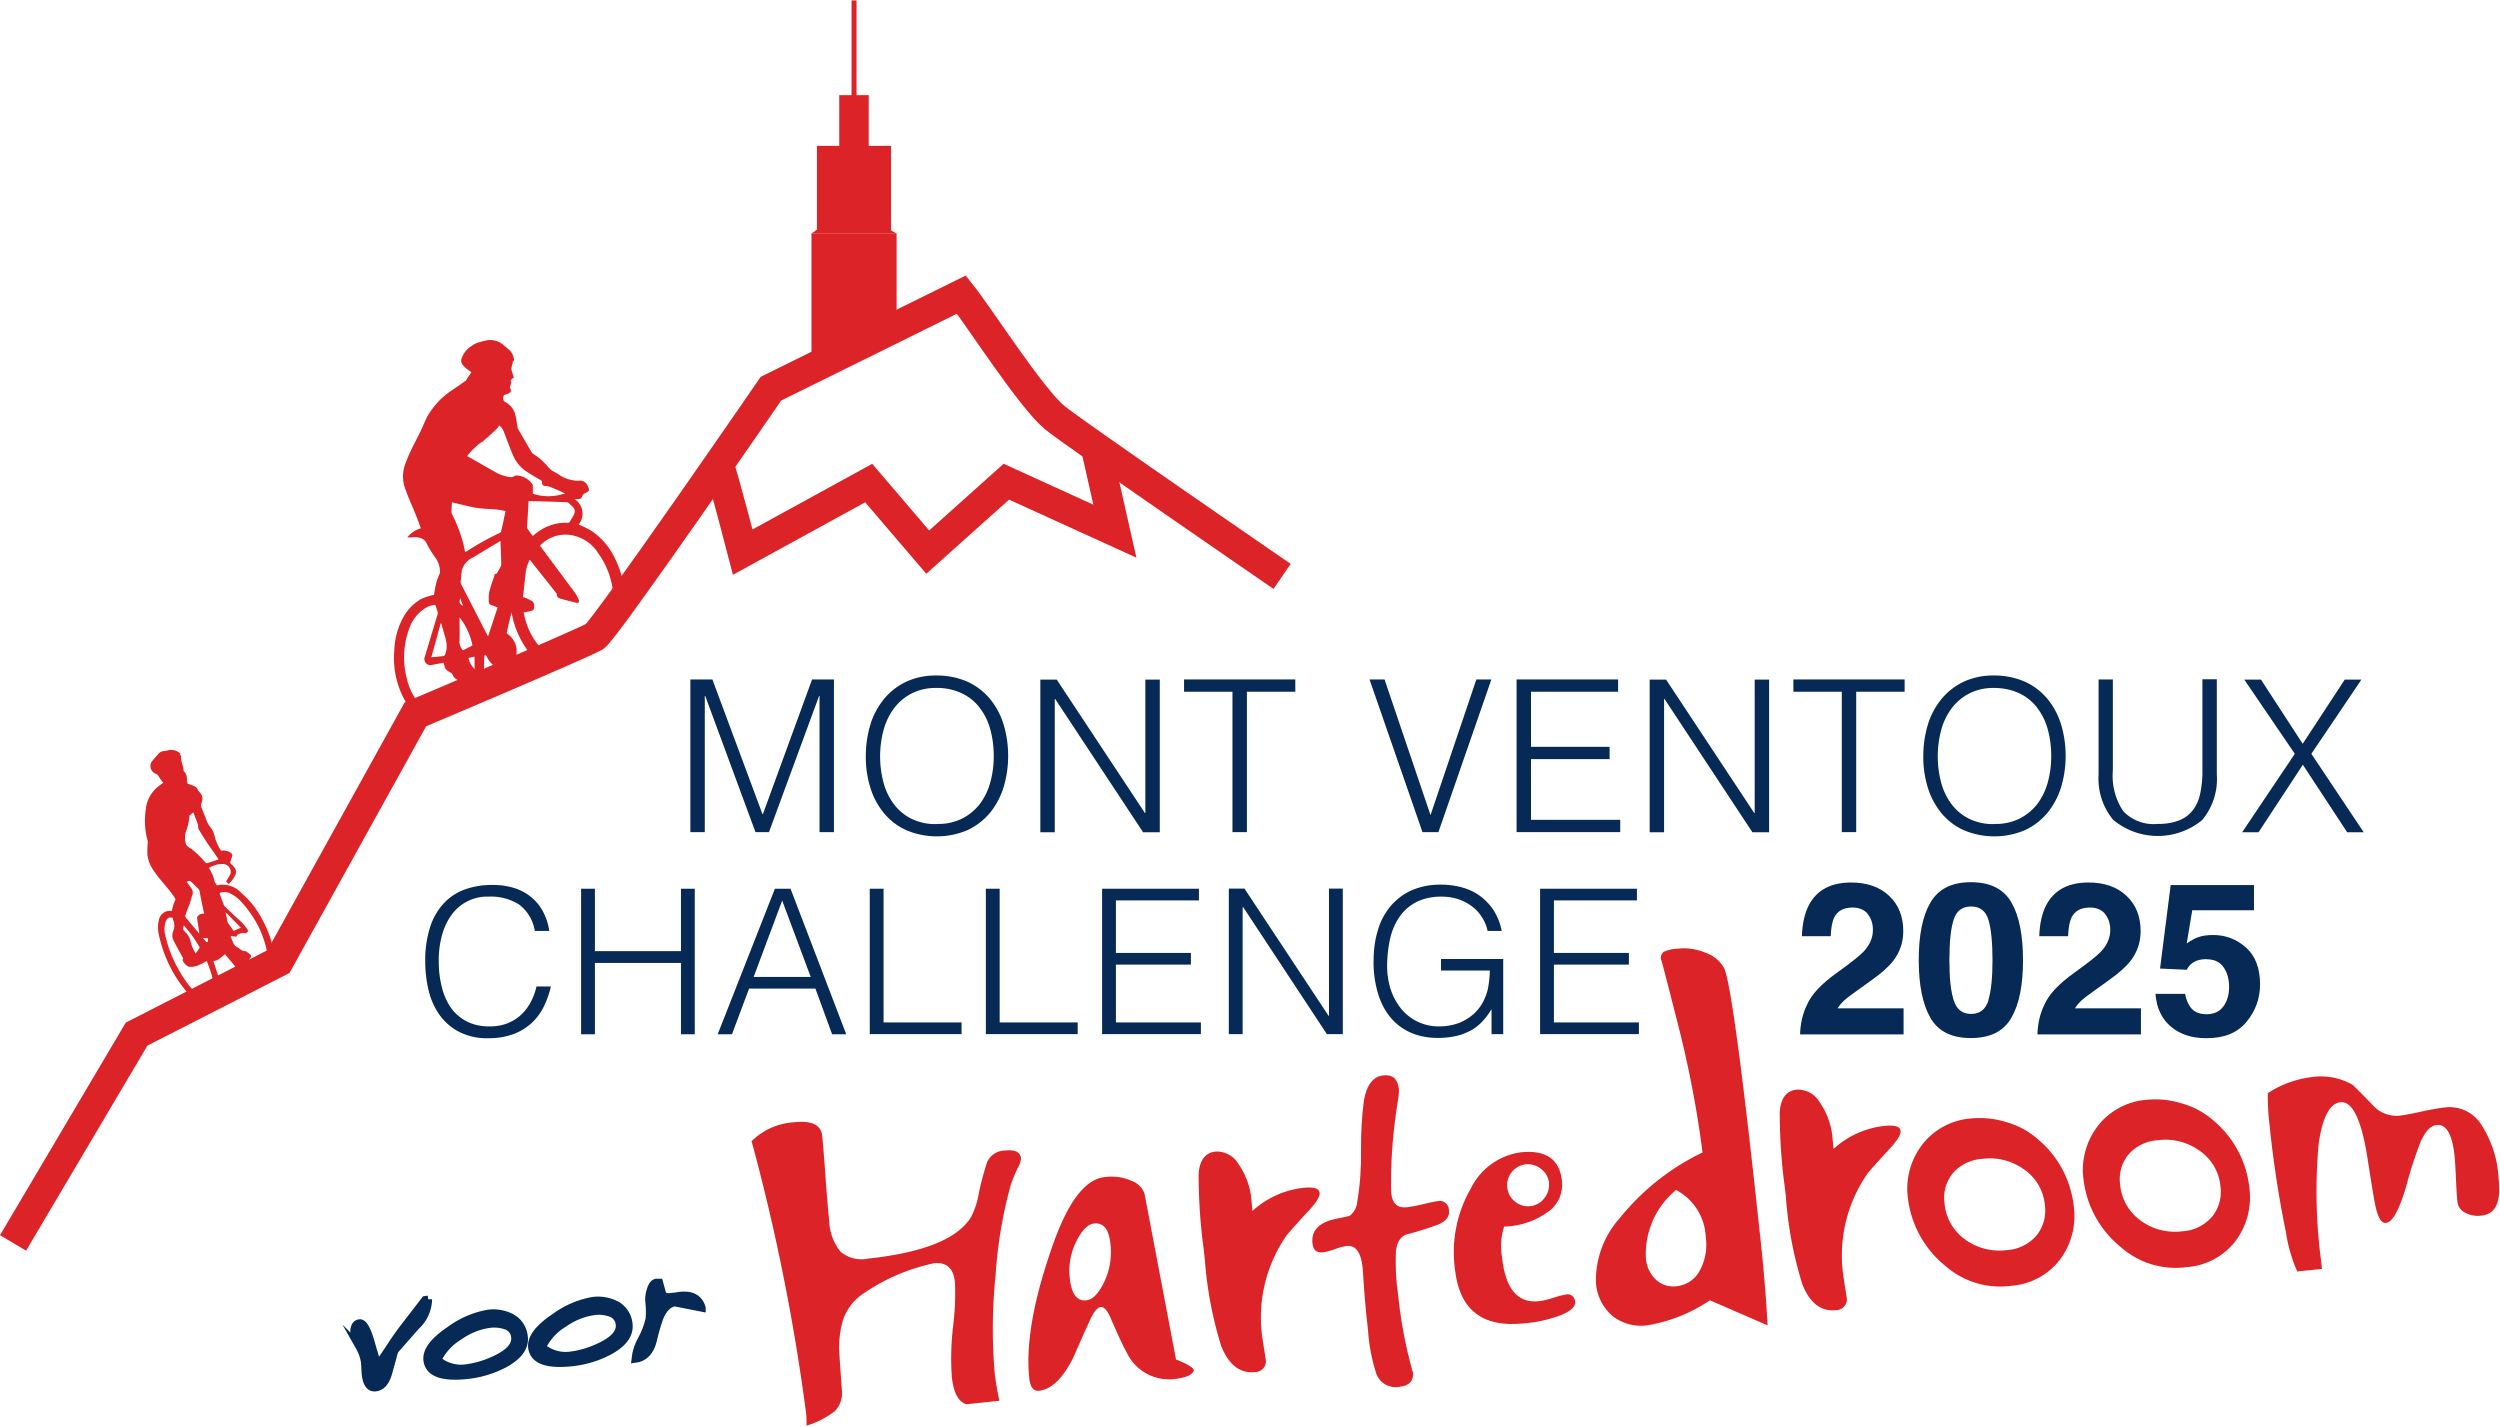 <svg xmlns="http://www.w3.org/2000/svg" data-name="Laag 1" viewBox="0 0 164.73 94.01"><defs><clipPath id="a"><path fill="none" d="m48.857 69.075 113.597-12.1 2.836 26.63-113.597 12.1z"/></clipPath><clipPath id="b"><path fill="none" d="m45.297 60.755 118.39-12.61 4.857 45.602-118.39 12.61z"/></clipPath></defs><g data-name="Logo MontVentoux 2023"><path fill="#dc2327" d="M11.9 49.68a.86.86 0 0 0-.66-.27c-.15.02-.29.07-.44.08-.14.01-.28.08-.37.19-.14.16-.28.32-.42.49a.54.54 0 0 0 .13.75c.02.01.03.02.05.03.05.03.11.05.16.08.03.02.05.04.07.07.08.12.15.24.23.35.03.05.07.08.11.13-.12.08-.22.16-.32.23-.47.37-.77.91-.83 1.5-.11.7-.07 1.41.12 2.09.01.05.01.11 0 .16-.02.25-.02.49-.02.74.05.42.22.82.48 1.16.22.32.48.62.73.92.24.27.46.56.65.87-.06.14-.11.26-.15.38s-.07.27-.1.4a.73.73 0 0 0-.85.59c-.08.32-.08.66 0 .98.29 1.36.9 2.63 1.79 3.7.06.07.12.14.18.22h.01c.07.08.14.15.2.23.35-.19.7-.39 1.07-.55.18-.08.36-.15.54-.23.09-.04.18-.09.28-.13l.12-.06.08-.04c.35-.18.69-.37 1.03-.56.36-.2.72-.4 1.09-.58l.14-.07.08-.04.12-.07v-.03c.02-.06.05-.11.1-.14.04-.05.09-.08.15-.1l.08-.04c.12-.06.23-.13.34-.2.07-.04.13-.09.2-.14 0-.02 0-.04-.01-.06v-.06h-.02s-.02-.07-.03-.09c-.14-.68-.38-1.33-.71-1.94-.35-.69-.83-1.3-1.42-1.8a1.65 1.65 0 0 0-1.59-.48c-.05-.07-.1-.15-.14-.23-.05-.14-.07-.29-.13-.43-.07-.17-.16-.33-.25-.49.04-.02.08-.05.12-.07.13-.06.26-.11.4-.15.14-.03.28-.04.42-.04.29.02.51.27.49.55 0 .06-.02.13-.05.18-.05.08-.1.17-.15.25-.12.17-.12.17.06.32h.03c.17-.16.31-.35.41-.57.09-.17.06-.38-.07-.52-.08-.1-.18-.19-.27-.28.04-.12.07-.26.12-.38.06-.16.03-.22-.13-.32a.803.803 0 0 0-.5-.11c-.05.01-.11-.01-.13-.07-.18-.28-.31-.59-.39-.92-.03-.15-.09-.3-.18-.43-.06-.1-.14-.18-.2-.28-.04-.07-.08-.14-.11-.21-.1-.25-.19-.5-.29-.74-.07-.17-.16-.34-.06-.51.01-.03.02-.07.03-.11a.599.599 0 0 0-.16-.57c-.04-.05-.1-.1-.12-.15a.467.467 0 0 0-.32-.29c-.12-.05-.24-.09-.36-.13-.02-.08-.04-.16-.05-.24a.662.662 0 0 0-.14-.52c-.02-.02-.04-.05-.06-.08 0-.02-.02-.03-.02-.05 0-.1-.02-.19-.04-.28-.07-.18-.11-.38-.12-.57 0-.09-.04-.17-.1-.23Zm3.11 11.12s-.02-.04-.02-.06c-.04-.2-.08-.4-.12-.63l1 1.02-.47.21-.39-.54Zm-2.79.63c-.18-.18-.18-.19-.11-.46.18.22.36.42.52.64.18.24.33.5.5.76.02.03.02.07.01.1-.07.12-.15.22-.25.36-.06-.12-.13-.23-.18-.34-.07-.16-.12-.32-.16-.49-.05-.22-.17-.41-.33-.57Zm1.72 2.79c.05.16.08.33.12.49.03.06 0 .13-.06.16h-.01c-.27.13-.54.27-.81.4-.06.02-.12.05-.18.09-.08.06-.14.04-.22-.05-.42-.46-.78-.98-1.07-1.53-.37-.66-.64-1.37-.81-2.11-.09-.31-.08-.64.02-.95.08-.21.2-.29.38-.26.06 0 .09.03.1.1 0 .02 0 .03.01.05.11.25.1.54-.02.79-.07.23-.03.47.1.67.18.36.38.71.58 1.08-.02.04-.04.08-.04.12.07.18.21.33.38.42.23.04.47 0 .68-.1.19-.08.37-.17.54-.27.1.29.22.6.32.91Zm.54.4c-.14-.44-.28-.86-.42-1.29.32-.03.53-.28.77-.45l.9 1.08-1.26.65Zm-1.11-2.82.33.03v.18c0 .03-.02.06-.05.07a.09.09 0 0 1-.08-.04c-.07-.08-.13-.15-.2-.24Zm-.38-1.38v.1c.04.29.09.58.13.87 0 .04 0 .08.02.14l-.53-.63c-.12-.14-.24-.29-.36-.43a.23.23 0 0 1-.04-.14c.08-.24.17-.48.26-.71.02-.05.04-.09.05-.13.05-.18.1-.36.16-.54.05-.15.01-.31-.08-.43-.1-.14-.19-.27-.3-.41.05-.03.11-.05.17-.07.03 0 .06 0 .09.03.18.17.35.34.52.51.03.03.05.06.06.1.1.51.2 1.02.31 1.53a.457.457 0 0 0-.47.23h.01Zm2.16-1.56c.31.15.58.36.79.61.42.46.77.97 1.06 1.52.29.57.5 1.19.61 1.82.02.05 0 .11-.06.14-.4.22-.8.44-1.19.66h-.02c-.13.08-.25.04-.37-.09.23-.07.43-.22.54-.43.06-.07.05-.15-.05-.22-.07-.05-.14-.11-.21-.16-.03-.02-.06-.04-.1-.04-.2.02-.33-.16-.49-.24-.25-.11-.31-.35-.4-.57-.03-.07-.05-.14-.07-.19.12.02.24.04.36.05.03 0 .05-.04.07-.07s.04-.08.08-.09c.09-.04.18-.07.28-.09.04 0 .08 0 .11.01.11.04.18-.03.24-.09.02-.02 0-.12-.03-.16-.18-.26-.39-.49-.63-.69-.29-.27-.58-.55-.86-.82a.353.353 0 0 1-.08-.13c-.08-.21-.15-.42-.23-.62-.04-.11-.03-.15.09-.17.19-.04.39-.02.57.06Zm-2.1-4.48s.01.1.01.14c0 .05.02.09.04.14.19.31.38.62.58.92.16.24.33.46.49.7.08.12.16.24.23.35-.24.08-.5.17-.77.25-.04 0-.07-.02-.1-.05a6.24 6.24 0 0 0-.9-.88c-.1-.07-.2-.12-.29-.2a.29.29 0 0 1-.09-.15c-.08-.26-.08-.54 0-.81.13-.32.21-.66.22-1.01 0-.02.01-.04.03-.05.08-.07.17-.14.24-.2.11.28.21.56.32.85Z" data-name="Path 37895"/><path fill="#dc2327" d="M38.22 31.68s-.06-.01-.08 0c-.5 0-.99-.16-1.39-.46-.06-.04-.12-.07-.18-.1-.19-.09-.35-.22-.48-.38-.26-.31-.56-.58-.91-.8a.462.462 0 0 1-.17-.17l-.87-1.5c-.02-.04-.03-.08-.04-.12-.04-.24-.07-.48-.12-.71a1.33 1.33 0 0 0-.69-.95.248.248 0 0 1-.13-.27c0-.11.03-.21.17-.23.06-.01.13-.04.18-.07.16-.07.19-.16.12-.32-.02-.03-.02-.07-.02-.1.02-.13.1-.25.04-.4-.01-.03.05-.1.09-.14.04-.03.08-.05.12-.07-.06-.19-.11-.36-.16-.53a.205.205 0 0 1 0-.11c.02-.11.05-.23.08-.34 0-.03 0-.09.02-.1.1-.06.07-.14.05-.22a.995.995 0 0 0-.29-.53c-.12-.1-.24-.2-.36-.31-.34-.3-.8-.42-1.24-.3-.19.04-.37.1-.55.15l-.25.13s-.02.03-.04.04c-.31.17-.55.45-.68.79a.44.44 0 0 0 .07.51c.06.07.12.13.19.19.13.1.26.2.36.27-.08.12-.17.25-.26.38-.04.06-.06.13-.11.17-.29.21-.59.42-.89.62-.67.44-1.23 1.03-1.63 1.72-.17.31-.29.65-.44.96-.22.45-.46.89-.67 1.34-.13.26-.23.54-.34.81a2.35 2.35 0 0 0 0 1.73c.21.59.48 1.16.71 1.75.11.26.2.53.3.8-.35.1-.67.31-.89.6.11 0 .21.01.3 0 .22-.04.46-.01.66.08.12.06.23.15.29.28.17.33.36.65.58.95.21.28.33.63.32.99 0 .03 0 .06-.02.09-.07.16-.14.33-.2.5-.07.3-.12.6-.18.91-.05 0-.1.01-.15.02-.24.06-.48.14-.71.25-.49.29-.89.7-1.16 1.2-.37.68-.57 1.44-.59 2.21-.1 1.16.16 2.32.73 3.32.1.17.21.33.33.51s.04.06.05.09v.03l.44-.19 2.04-.87c1.36-.58 2.73-1.16 4.05-1.84.66-.34 1.32-.69 1.98-1.02s1.33-.6 1.99-.89c.33-.15.64-.32.97-.47.19-.09.39-.15.59-.22l.14-.05.06-.02c-.08.03.04-.02.06-.02l.13-.05c.3-.12.58-.3.88-.44.1-.05.2-.09.29-.14l.38-.2c.01-.08.02-.16.04-.24l-.03.15c.02-.1.02-.2.05-.3v-.23c.06-1.12-.2-2.23-.74-3.22-.36-.68-.89-1.26-1.54-1.66-.23-.14-.49-.24-.74-.36.4-.49.32-1.2-.17-1.6-.03-.03-.07-.05-.1-.08h.23c.12.02.23-.05.27-.16.05-.17.17-.22.31-.28s.16-.13.12-.27c-.1-.28-.25-.5-.59-.5Zm-8.91 10.2c.04.14.07.29.1.43.05.28.02.58-.09.84-.02.04-.06.07-.1.08-.26.03-.52.05-.8.08.21-.76.42-1.5.62-2.24h.03c.08.27.16.54.23.81Zm-.47-1.52s0 .09-.01.13l-.84 2.79c-.08.21.02.44.23.52.08.03.17.04.25.01l.76-.14.06.21c.03.24.22.34.4.44.07.04.13.1.15.18.04.09.1.17.19.23.15.1.31.18.47.27.05.03.1.05.18.09l-3 1.36c-.44-.52-.75-1.14-.89-1.81-.28-1.11-.2-2.27.22-3.34.2-.51.56-.95 1.03-1.24.2-.12.42-.19.65-.2.05.17.11.33.16.5Zm2.93-11.24c.32-.26.62-.55.93-.83.07-.08.14-.16.19-.26.13.1.23.23.29.37.21.55.41 1.1.64 1.64.2.44.52.81.92 1.06.28.19.57.35.86.52.07.04.13.08.12.18 0 .14.05.22.22.22.11 0 .22.03.33.07.32.13.63.27.96.42-.69.24-1.43.25-2.12.02v-.51c0-.06-.02-.11-.06-.15-.24-.33-.62-.53-1.03-.54-.07 0-.13.05-.2.08a.32.32 0 0 1-.14.03 2.48 2.48 0 0 1-.95-.28l-1.95-1.11c.28-.36.61-.68.98-.94Zm-1.15 7.11c-.17-.81-.45-1.6-.83-2.34a.284.284 0 0 1-.04-.13c0-.23.02-.46.03-.66.54.12 1.07.27 1.6.36.44.07.88.07 1.32.11.21.02.42.07.61.1-.09.44-.18.88-.28 1.3-.01.06-.04.11-.09.14-.77.36-1.52.78-2.24 1.25h-.04a.694.694 0 0 1-.05-.13Zm-.3 3.19c.07.18.13.34.19.51-.23-.14-.26-.22-.19-.51Zm-.04 2.78c.02-.45 0-.89 0-1.34v-.18c.43.54.72 1.18.85 1.85l-.62.32a.788.788 0 0 1-.23-.65Zm.59 1.15.4-.08c0 .28 0 .55.01.82-.21-.2-.36-.46-.41-.74Zm1.02 1.17v-.13c0-.38.01-.75.02-1.13 0-.04.02-.08.04-.11.04.02.09.04.11.07.1.25.27.47.48.64.1.07.21.12.34.2l-.99.46Zm3.04-1.46-.94.49c.03-.22.05-.45.05-.67 0-.44-.23-.85-.59-1.1-.03-.02-.07-.07-.06-.09.1-.45.2-.9.32-1.34.17 1 .59 1.94 1.22 2.72Zm-2.2-5.25c-.18-.03-.15.13-.18.21-.12.33-.23.67-.32 1.01-.03.21-.03.42-.02.63 0 .1.07.19.17.21.13.05.26.1.41.15-.21.64-.41 1.26-.63 1.91-.03-.05-.06-.09-.07-.12-.57-1.1-1.13-2.21-1.7-3.31a.34.34 0 0 1-.03-.2c.02-.24.04-.47.07-.71.02-.08.05-.15.08-.22.14-.29.38-.52.68-.65.59-.36 1.17-.71 1.79-1.08v.18c.02.45.04.89.05 1.34 0 .07-.02.15-.06.21-.06.12-.13.24-.21.37-.01.02-.03.06-.04.05Zm6.64-1.42a5.24 5.24 0 0 1 .98 3.98c-.01.06-.05.11-.1.14-.87.43-1.74.85-2.62 1.27l-.94.46-.93.45c-.07.04-.11.02-.17-.04-.47-.54-.81-1.18-.99-1.88-.04-.14-.07-.29-.1-.42.15-.02.29-.04.44-.08.11-.03.24-.07.25-.21.02-.18.02-.36-.16-.47-.11-.06-.23-.12-.35-.17-.07-.03-.14-.05-.22-.08l.09-.81c.03-.29.07-.58.1-.88.04-.27.13-.53.26-.77l.46.58 1.26 1.59c.02.03.06.07.06.11 0 .18.11.25.25.29.35.1.69.18 1.04.27.12.03.21-.06.16-.18-.07-.18-.16-.34-.27-.5l-2.25-3.03-.03-.06c.49-.52 1.19-.78 1.9-.71.77.09 1.46.51 1.89 1.15h-.02Zm-1.53-2.53c-.1.19-.2.37-.32.55a.15.15 0 0 1-.11.04c-.82-.04-1.62.26-2.23.81-.02.02-.04.03-.08.05-.12-.16-.24-.32-.35-.48a.188.188 0 0 1-.02-.08c.03-.58.07-1.15.1-1.74.84.03 1.67.05 2.49.08.06 0 .12.03.16.06.1.09.2.18.29.28.11.11.13.28.07.42Z" data-name="Path 37896"/><g fill="#062956" data-name="Group 14979"><path d="M45.49 54.83V44.77h1.45l3.3 8.87h.03l3.24-8.87h1.44v10.06H54v-8.97h-.03l-3.3 8.97h-.89l-3.31-8.97h-.03v8.97h-.95Z" data-name="Path 37897"/><path d="M57.05 49.82c0-.7.1-1.4.3-2.07.18-.61.49-1.18.89-1.68.39-.48.89-.87 1.45-1.14.63-.29 1.31-.43 2-.42.71-.01 1.41.13 2.06.41.57.26 1.08.65 1.48 1.13.41.5.71 1.07.9 1.69a7.266 7.266 0 0 1 0 4.13c-.19.61-.49 1.18-.89 1.68-.4.48-.9.87-1.47 1.14-1.3.56-2.78.56-4.08 0-.57-.26-1.07-.65-1.47-1.14-.4-.5-.7-1.07-.88-1.68-.2-.66-.3-1.35-.29-2.05Zm4.7 4.47c.58.02 1.16-.11 1.68-.37.46-.24.85-.57 1.16-.98.31-.43.54-.91.67-1.42.15-.55.22-1.12.22-1.69 0-.64-.08-1.27-.26-1.88-.15-.52-.41-1-.75-1.42-.32-.39-.73-.69-1.19-.89-.49-.21-1.03-.32-1.57-.31-.58-.01-1.15.11-1.67.38-.46.24-.85.58-1.16 1-.31.43-.54.92-.67 1.43a6.752 6.752 0 0 0 0 3.4c.13.51.36 1 .67 1.42.3.41.7.75 1.16.98.53.26 1.11.38 1.7.36Z" data-name="Path 37898"/><path d="M69.53 46.06h-.03v8.78h-.95V44.78h1.08l5.81 8.79h.03v-8.79h.95v10.06h-1.1l-5.79-8.78Z" data-name="Path 37899"/><path d="M78.03 44.77h7.32v.81h-3.19v9.25h-.95v-9.25h-3.19v-.81Z" data-name="Path 37900"/><path d="M90.24 44.77h.99l3.03 8.94 3.02-8.94h.99l-3.49 10.06h-1.05l-3.49-10.06Z" data-name="Path 37901"/><path d="M99.93 54.83V44.77h6.69v.81h-5.74v3.63h5.18v.81h-5.18v4h5.88v.81h-6.83Z" data-name="Path 37902"/><path d="M109.68 46.06h-.03v8.78h-.95V44.78h1.08l5.81 8.79h.03v-8.79h.95v10.06h-1.1l-5.79-8.78Z" data-name="Path 37903"/><path d="M118.18 44.77h7.32v.81h-3.19v9.25h-.95v-9.25h-3.19v-.81Z" data-name="Path 37904"/><path d="M126.73 49.82c0-.7.1-1.4.3-2.07.18-.61.49-1.18.89-1.68.39-.48.89-.87 1.45-1.14.63-.29 1.31-.43 2-.42.71-.01 1.41.13 2.06.41.57.26 1.08.65 1.48 1.13.41.5.71 1.07.9 1.69a7.266 7.266 0 0 1 0 4.13c-.19.61-.49 1.18-.89 1.68-.4.48-.9.87-1.47 1.14-1.3.56-2.78.56-4.08 0-.57-.26-1.07-.65-1.47-1.14-.4-.5-.7-1.07-.88-1.68-.2-.66-.3-1.35-.29-2.05Zm4.7 4.47c.58.02 1.16-.11 1.68-.37.46-.24.85-.57 1.16-.98.31-.43.54-.91.67-1.42.15-.55.22-1.12.22-1.69 0-.64-.08-1.27-.26-1.88-.15-.52-.41-1-.75-1.42-.32-.39-.73-.69-1.19-.89-.49-.21-1.03-.31-1.56-.31-.58-.01-1.15.11-1.67.38-.46.24-.85.58-1.16 1-.31.43-.54.92-.67 1.43a6.752 6.752 0 0 0 0 3.4c.13.51.36 1 .67 1.42.3.41.7.75 1.16.98.53.26 1.11.38 1.7.36Z" data-name="Path 37905"/><path d="M138.27 44.77h.95v6c-.08.95.16 1.91.7 2.7.59.6 1.41.9 2.25.82.47.01.94-.06 1.38-.22.36-.13.68-.36.92-.66.25-.32.42-.7.5-1.1.11-.51.16-1.03.15-1.55v-6h.95v6.27c.08 1.09-.27 2.17-.97 3.01a4.6 4.6 0 0 1-5.86-.02 4.274 4.274 0 0 1-.96-2.99v-6.27Z" data-name="Path 37906"/><path d="m151.74 50.39-2.92 4.45h-1.08l3.47-5.17-3.33-4.89h1.1l2.75 4.23 2.77-4.23h1.1l-3.3 4.89 3.45 5.17h-1.09l-2.92-4.45Z" data-name="Path 37907"/></g><g fill="#062956" stroke="#062956" stroke-miterlimit="10" stroke-width=".5" data-name="Group 14980"><path d="M28.22 85.61c-.01.68-.31 1.33-.82 1.79l-1.38 1.57c-.06.15-.11.3-.14.46l-.28 1.01c-.17.61-.45.94-.84.99-.37.05-.59-.23-.67-.84-.01-.1-.02-.24-.03-.43-.01-.21-.02-.36-.03-.44-.06-.34-.17-.66-.34-.96a3.43 3.43 0 0 1-.35-.94.76.76 0 0 1 .06-.42.35.35 0 0 1 .29-.22c.24-.03.48.36.72 1.18l.47 1.6c.16-.21.49-.69.99-1.45.23-.35.44-.64.61-.87l1.53-1.99.21-.03Z" data-name="Path 37908"/><path d="M34.53 88.08c.08.68-.35 1.28-1.29 1.79-.72.38-1.51.63-2.32.73-1.74.21-2.66-.11-2.77-.97-.07-.61.42-1.27 1.49-1.99.73-.54 1.57-.91 2.46-1.08.54-.09 1.09 0 1.57.24.49.25.81.74.86 1.28Zm-.6 0a.866.866 0 0 0-.64-.74c-.34-.11-.7-.14-1.05-.09-.71.1-1.39.38-1.98.8-.62.37-1.11.91-1.43 1.56.52.43 1.2.63 1.87.54.7-.09 1.37-.3 2-.61.89-.43 1.3-.92 1.23-1.45Z" data-name="Path 37909"/><path d="M41.43 87.24c.08.68-.35 1.28-1.29 1.79-.72.38-1.51.63-2.32.73-1.74.21-2.66-.11-2.77-.97-.07-.61.42-1.27 1.49-1.99.73-.54 1.57-.91 2.46-1.08.54-.09 1.09 0 1.57.24.49.25.81.74.86 1.28Zm-.61 0a.866.866 0 0 0-.64-.74c-.34-.11-.7-.15-1.05-.09-.71.1-1.39.38-1.98.8-.62.37-1.11.91-1.43 1.56.52.43 1.2.63 1.87.54.7-.09 1.37-.3 2-.61.89-.43 1.3-.92 1.23-1.45Z" data-name="Path 37910"/><path d="m46.25 86.18-1.78-.35c-.42.05-.76.39-1.01 1-.17.48-.31.97-.42 1.46-.18.76-.58 1.18-1.18 1.26.05-.46.19-.9.42-1.3.23-.42.4-.87.51-1.34.03-.38.03-.75-.02-1.13-.02-.24 0-.47.07-.7.09-.34.22-.53.39-.57h.21l.2.72c.07.18.26.26.55.22l.37-.04.15-.03c.84-.12 1.35.15 1.54.8Z" data-name="Path 37911"/></g><g fill="#062956" data-name="Group 14981"><path d="M35.24 61.34c-.11-.69-.48-1.32-1.04-1.74-.59-.37-1.29-.55-1.98-.52-1.01-.04-1.96.45-2.52 1.28-.28.41-.48.87-.6 1.35a6.3 6.3 0 0 0-.19 1.62c0 .53.05 1.05.17 1.57.1.49.29.96.55 1.38.26.41.62.74 1.04.98.5.27 1.07.39 1.64.37.38 0 .76-.06 1.12-.2.33-.13.63-.31.89-.55.26-.24.47-.52.64-.83.18-.33.31-.69.39-1.05h.95c-.1.45-.26.89-.46 1.31-.2.41-.47.78-.8 1.09-.35.32-.76.57-1.21.74-.54.19-1.1.28-1.67.27-.65.02-1.3-.12-1.89-.41-.51-.26-.95-.64-1.29-1.1-.34-.48-.59-1.03-.73-1.6-.15-.63-.23-1.29-.23-1.94-.02-.79.1-1.58.34-2.33.19-.58.51-1.12.94-1.57.39-.4.88-.7 1.41-.88.57-.19 1.17-.28 1.77-.27.46 0 .92.06 1.36.19.41.12.79.32 1.12.58.33.26.6.58.8.95.22.41.37.85.43 1.31h-.93Z" data-name="Path 37912"/><path d="M38.29 68.15v-9.59h.91v4.11h5.67v-4.11h.91v9.59h-.91v-4.7H39.2v4.7h-.91Z" data-name="Path 37913"/><path d="m47.29 68.15 3.77-9.59h1.03l3.67 9.59h-.93l-1.1-3.01h-4.37l-1.13 3.01h-.94Zm2.37-3.78h3.76l-1.88-5.03-1.88 5.03Z" data-name="Path 37914"/><path d="M57.31 68.15v-9.59h.91v8.81h5.14v.77h-6.05Z" data-name="Path 37915"/><path d="M64.96 68.15v-9.59h.91v8.81h5.14v.77h-6.05Z" data-name="Path 37916"/><path d="M72.62 68.15v-9.59H79v.77h-5.47v3.46h4.94v.77h-4.94v3.81h5.6v.77h-6.51Z" data-name="Path 37917"/><path d="M81.91 59.78h-.03v8.36h-.91v-9.59H82l5.54 8.38h.03v-8.38h.91v9.59h-1.05l-5.51-8.36Z" data-name="Path 37918"/><path d="M94.95 63.96v-.77h4.1v4.95h-.77V66.5c-.17.28-.36.54-.58.78-.22.24-.47.44-.75.6-.31.17-.64.3-.98.38-.42.09-.84.14-1.27.13-.57 0-1.15-.1-1.68-.32a3.61 3.61 0 0 1-1.33-.95c-.4-.46-.69-1.01-.87-1.59-.22-.72-.33-1.48-.31-2.24 0-.66.08-1.33.27-1.96.16-.58.44-1.12.82-1.59.38-.45.85-.82 1.38-1.06.62-.27 1.29-.4 1.96-.39.48 0 .96.06 1.42.19.43.12.83.31 1.18.57.35.26.65.58.89.95.25.41.43.86.52 1.34h-.93c-.07-.34-.21-.67-.41-.96-.18-.28-.42-.52-.69-.71-.27-.19-.57-.34-.89-.44-.33-.1-.68-.15-1.03-.15-.56-.01-1.12.1-1.62.33-.44.22-.83.54-1.12.94-.31.44-.53.93-.65 1.45-.14.61-.21 1.23-.21 1.86 0 .52.08 1.03.23 1.52.15.46.38.89.68 1.27a3.17 3.17 0 0 0 2.56 1.18c.27 0 .54-.03.8-.09.28-.06.55-.15.8-.29.26-.14.51-.31.72-.52.23-.23.43-.49.57-.79.15-.3.26-.62.31-.95.06-.34.09-.69.1-1.04h-3.23Z" data-name="Path 37919"/><path d="M101.48 68.15v-9.59h6.38v.77h-5.47v3.46h4.94v.77h-4.94v3.81h5.6v.77h-6.51Z" data-name="Path 37920"/></g><path fill="#062956" d="M123.07 60.22c-.23-.28-.57-.42-1-.42-.6 0-1 .22-1.22.67-.12.26-.2.66-.22 1.22h-1.9c.03-.85.19-1.53.46-2.05.52-.99 1.45-1.49 2.78-1.49 1.05 0 1.89.29 2.51.88.62.58.93 1.36.93 2.32 0 .74-.22 1.39-.66 1.96-.29.38-.76.8-1.42 1.27l-.78.56c-.49.35-.83.6-1.01.76s-.33.34-.46.54h4.35v1.72h-6.82c.02-.71.17-1.37.46-1.96.28-.66.94-1.37 1.98-2.11.9-.65 1.49-1.11 1.75-1.39.41-.44.61-.91.61-1.43 0-.42-.12-.77-.35-1.05Zm6.8 8.18c-1.27 0-2.16-.44-2.67-1.33-.51-.89-.77-2.15-.77-3.8s.25-2.91.77-3.8 1.4-1.34 2.67-1.34 2.16.45 2.67 1.34c.51.89.76 2.16.76 3.8s-.25 2.91-.77 3.8c-.51.89-1.4 1.33-2.67 1.33Zm1.15-2.51c.18-.6.27-1.48.27-2.62s-.09-2.09-.27-2.67c-.18-.58-.56-.87-1.14-.87s-.97.29-1.15.87c-.19.58-.28 1.47-.28 2.67s.09 2.02.28 2.63c.19.61.57.91 1.15.91s.96-.3 1.15-.91Zm7.69-5.67c-.23-.28-.57-.42-1-.42-.6 0-1 .22-1.22.67-.12.26-.2.66-.22 1.22h-1.9c.03-.85.19-1.53.46-2.05.52-.99 1.45-1.49 2.78-1.49 1.05 0 1.89.29 2.51.88.62.58.93 1.36.93 2.32 0 .74-.22 1.39-.66 1.96-.29.38-.76.8-1.42 1.27l-.78.56c-.49.35-.83.6-1.01.76s-.33.34-.46.54h4.35v1.72h-6.82c.02-.71.17-1.37.46-1.96.28-.66.94-1.37 1.98-2.11.9-.65 1.49-1.11 1.75-1.39.41-.44.61-.91.61-1.43 0-.42-.12-.77-.35-1.05Zm6.69 2.98c-.24 0-.44.03-.62.09-.31.11-.54.31-.69.61l-1.76-.08.7-5.5h5.49v1.66h-4.07l-.36 2.18c.3-.2.54-.33.71-.39.28-.11.63-.16 1.04-.16.82 0 1.54.28 2.16.83.61.55.92 1.36.92 2.42 0 .92-.29 1.74-.89 2.47s-1.47 1.08-2.65 1.08c-.95 0-1.73-.25-2.33-.76-.61-.51-.95-1.23-1.02-2.16h1.95c.08.43.23.75.45.99.22.23.54.35.96.35.49 0 .86-.17 1.11-.51.25-.34.38-.77.38-1.29s-.12-.94-.36-1.29c-.24-.35-.61-.53-1.11-.53Z"/><g clip-path="url(#a)" data-name="Group 14984"><g fill="#dc2327" clip-path="url(#b)" data-name="Group 14983"><path d="M49.51 75.21c.74-.74 1.73-1.19 2.78-1.26 1.18-.13 1.8.16 1.88.87.06.52.13 1.41.22 2.67.09 1.25.17 2.24.25 2.97.02.73.28 1.44.74 2.01.51.43 1.18.6 1.83.46 3.62-.39 5.88-1.29 6.77-2.73.26-.5.43-1.04.52-1.59.14-.69.33-1.38.55-2.05a1.3 1.3 0 0 1 1.21-.75c.63-.07.97.11 1.02.52-.03.23-.11.46-.23.66-.18.36-.33.74-.46 1.12-.53 1.94-.86 3.92-.99 5.93-.22 2.13-.24 4.27-.06 6.4.05.51.16 1.13.31 1.86l-2.17.23c-.53-.16-.85-.76-.96-1.79-.08-1.11-.05-2.23.08-3.33.12-.98.17-1.97.12-2.95-.1-.9-.56-1.31-1.39-1.22-1.65.35-3.21 1.02-4.6 1.97-.71.45-1.22 1.15-1.44 1.97-.18.72-.24 1.47-.17 2.22.05.76.1 1.52.16 2.26.04.49-.13.98-.48 1.33-.56.43-1.19.75-1.86.95.01-.34 0-.68-.05-1.01-.79-5.97-1.98-11.89-3.56-17.71" data-name="Path 37925"/><path d="M78.67 90.26c-.06.32-.49.52-1.31.61-1.32.14-2.58-.57-3.13-1.78-.2-.34-.53-1.05-.99-2.11-.25-.6-.48-.88-.7-.86-.24.03-.49.34-.75.93-.36.79-.7 1.57-1.04 2.34-.69 1.41-1.45 2.16-2.29 2.25-.36.04-.58-.24-.64-.84-.24-2.26.29-5.23 1.6-8.9.99-2.76 2.11-4.21 3.38-4.34.6-.08 1.21 0 1.76.25.41.14.73.46.86.87l2.07 10.9c.73.29 1.12.52 1.17.7m-5.49-8.32c-.1-.96-.46-1.41-1.08-1.34-.4.04-.78.42-1.15 1.14a4.31 4.31 0 0 0-.45 2.47c.11 1.03.47 1.52 1.09 1.45.42-.04.81-.45 1.18-1.21.37-.78.51-1.65.41-2.51" data-name="Path 37926"/><path d="M82.54 79.78c.92-.84 2.09-1.37 3.33-1.51.69-.07 1.05.03 1.08.32.03.24-.19.61-.65 1.11-.82.89-1.33 1.46-1.52 1.7a9.448 9.448 0 0 0-1.56 7c.01.11.04.28.08.53s.07.44.09.58c.1.38-.12.77-.5.87-.07.02-.13.03-.2.03-.98.1-1.72-.47-2.22-1.71-.59-1.89-.95-3.84-1.09-5.81l-.06-.54c-.23-1.66-.34-3.34-.34-5.01.07-.9.44-1.39 1.11-1.46.63-.03 1.22.3 1.53.84.5.73.8 1.59.85 2.48l.06.6Z" data-name="Path 37927"/><path d="M95.48 79.77c.04.38-.18.68-.67.9-.69.26-1.39.48-2.1.66-.41.12-.65.48-.73 1.09-.04.96 0 1.92.14 2.87.13 1.27.33 2.53.62 3.77.27 1.1.39 1.54.36 1.32.07.6-.23.93-.88 1-.64.12-1.28-.22-1.52-.83-.31-.94-.5-1.92-.56-2.91l-.11-1.01c-.07-.65-.12-1.32-.17-2-.05-.68-.07-1.04-.07-1.08-.11-1.03-.46-1.52-1.06-1.45-.26.04-.52.11-.78.21-.26.1-.53.17-.8.21-.4.04-.62-.15-.67-.59-.09-.85.43-1.39 1.56-1.62.56-.11.86-.18.91-.21.27-.22.45-.55.48-.9.19-1.13.27-2.27.25-3.42-.01-1.09.05-2.19.19-3.27.18-1.03.61-1.58 1.28-1.65.62-.07.96.24 1.03.93 0 .27-.03.54-.08.8-.09.56-.15 1.01-.19 1.34-.2 1.56-.28 3.13-.24 4.69.07.69.42 1 1.03.93.37-.05.74-.12 1.1-.21.29-.08.59-.14.89-.19.33-.09.67.1.76.43.02.06.02.11.02.17" data-name="Path 37928"/><path d="M99.11 80.82c-.21.65-.26 1.34-.14 2.02.22 2.08 1.03 3.05 2.42 2.9.33-.04.65-.12.97-.23.26-.09.53-.16.8-.21.27-.07.54.09.61.36.01.04.02.09.02.13.03.29-.26.57-.87.84-.81.31-1.66.51-2.52.57-2.73.29-4.24-.9-4.53-3.56-.25-1.83.11-3.7 1.03-5.3.62-1.3 1.86-2.21 3.29-2.41 1.67-.18 2.58.45 2.73 1.88.09.77-.23 1.52-.84 1.99-.83.61-1.82.97-2.84 1.02h-.11v.01Zm2.96-2.87c-.04-.37-.23-.71-.53-.93-.28-.23-.65-.34-1.01-.3-.75.09-1.3.77-1.21 1.52.03.37.21.7.5.93.57.48 1.43.4 1.9-.17.01-.02.02-.03.04-.05.23-.28.34-.65.3-1.01" data-name="Path 37929"/><path d="M112.18 75.91c-.38-2.95-.95-5.86-1.7-8.74-.69-2.71-1.03-4.03-1.03-3.95-.05-.19.03-.4.19-.51.28-.12.58-.19.89-.2.63-.07 1.27.02 1.85.27.51.17.95.53 1.22 1 .42.85 1.23 6.87 2.42 18.05.2 1.85.35 3.68.45 5.5l-3.8-1.65c-1.23.83-2.62 1.39-4.08 1.64-.83.13-1.68-.09-2.34-.61a3.14 3.14 0 0 1-1.09-2.2c-.04-1.57.53-3.09 1.58-4.26 1.47-1.82 3.33-3.3 5.44-4.31m-1.74 2.47a5.47 5.47 0 0 0-1.99 4.47c.03.55.27 1.06.66 1.44.37.34.88.5 1.38.43.64-.07 1.2-.45 1.5-1.01.38-.69.52-1.49.4-2.27-.06-1.29-.8-2.45-1.95-3.06" data-name="Path 37930"/><path d="M120.82 75.7c.92-.84 2.09-1.37 3.33-1.51.69-.07 1.05.03 1.08.32.03.24-.19.61-.65 1.11-.82.89-1.33 1.46-1.52 1.7a9.448 9.448 0 0 0-1.56 7c.01.11.04.28.08.53s.07.44.09.58c.1.38-.12.77-.5.87-.07.02-.13.03-.2.03-.98.1-1.72-.47-2.21-1.71-.59-1.89-.95-3.84-1.09-5.81l-.06-.54c-.23-1.66-.34-3.34-.34-5.01.07-.9.44-1.39 1.11-1.46.63-.03 1.22.3 1.53.84.5.73.8 1.59.85 2.48l.06.6Z" data-name="Path 37931"/><path d="M136.64 79.45c.18 1.27-.15 2.55-.92 3.57a4.44 4.44 0 0 1-3.18 1.7c-1.58.22-3.17-.26-4.37-1.32a6.738 6.738 0 0 1-2.45-4.43c-.18-1.27.17-2.55.95-3.56.77-.99 1.93-1.61 3.18-1.71.79-.08 1.59 0 2.35.24.73.2 1.41.56 1.99 1.05a6.723 6.723 0 0 1 2.45 4.45m-1.9-.03a3.2 3.2 0 0 0-1.35-2.34c-.8-.58-1.79-.84-2.77-.71a2.8 2.8 0 0 0-1.93.93 2.54 2.54 0 0 0-.56 2c.08.95.57 1.81 1.34 2.37.8.59 1.8.84 2.78.71.74-.04 1.44-.39 1.93-.95.46-.56.66-1.29.56-2.01" data-name="Path 37932"/><path d="M148.21 78.22c.18 1.27-.15 2.55-.92 3.57a4.44 4.44 0 0 1-3.18 1.7c-1.58.22-3.17-.26-4.37-1.32a6.738 6.738 0 0 1-2.45-4.43c-.18-1.27.17-2.55.95-3.56.77-.99 1.93-1.61 3.18-1.71.79-.08 1.59 0 2.35.24.73.2 1.41.56 1.99 1.05a6.723 6.723 0 0 1 2.45 4.45m-1.9-.03a3.2 3.2 0 0 0-1.35-2.34c-.8-.58-1.79-.84-2.77-.71a2.8 2.8 0 0 0-1.93.93c-.46.55-.66 1.28-.56 1.99.08.95.57 1.81 1.34 2.37.8.59 1.8.84 2.78.71.74-.04 1.44-.39 1.93-.95.46-.56.66-1.29.56-2.01" data-name="Path 37933"/><path d="M149.45 72.02c.85-.56 1.82-.91 2.82-1.04.93-.15 1.89.02 2.71.48.08.05.53.49 1.35 1.34.43.5 1.07.76 1.72.72.31-.03.8-.12 1.48-.27s1.21-.24 1.59-.28c.92-.11 1.83.31 2.34 1.08a7.202 7.202 0 0 1 1.18 3.62c.17 1.59-.22 2.33-1.14 2.43-.36.05-.73-.02-1.06-.19a.922.922 0 0 1-.52-.74c-.03-.31-.06-.79-.09-1.46-.03-.66-.06-1.17-.09-1.51-.15-1.45-.55-2.14-1.18-2.07-.4.04-.75.41-1.06 1.1-.37.96-.69 1.94-.95 2.93-.46 1.57-.9 2.38-1.34 2.42-.27.03-.49-.29-.65-.95-.1-.41-.27-1.43-.52-3.05-.4-2.72-1.01-4.04-1.82-3.95-.71.07-1.19.99-1.44 2.74-.23 2.56-.18 5.15.16 7.7l.06.54-1.63.17c-.36-.81-.61-1.68-.74-2.56-.48-2.33-.84-4.69-1.08-7.06-.09-.72-.13-1.44-.12-2.16" data-name="Path 37934"/></g></g><path fill="none" stroke="#dc2327" stroke-miterlimit="10" stroke-width="2" d="M.86 81.9 9 68.14l9.35-4.78 9.02-16.29s10.56-4.46 11.8-5.12c.62-.33 11.63-16.34 11.63-16.34l12.55-6.2c1.2 1.51 4.59 6.83 6.16 8.12 1.3 1.06 14.97 10.45 14.97 10.45" data-name="Path 37935"/><path fill="none" stroke="#dc2327" stroke-miterlimit="10" stroke-width="2" d="M72.3 29.85 73.46 35l-7.15-3.26-5.18 4.64-3.89-4.55-8.3 4.55s-1.19-4.6-1.59-5.79" data-name="Path 37936"/><path fill="#dc2327" d="m59.08 21.64-5.61 2.21v-8.47h5.61v6.26Z" data-name="Path 37937"/><path fill="#dc2327" d="M55.3 6.27h1.94v3.84H55.3z" data-name="Rectangle 4693"/><path fill="#dc2327" d="M56.11.03h.33v6.7h-.33z" data-name="Rectangle 4694"/><path fill="#dc2327" d="M59.08 15.39h-5.61l.36-.26V9.61h4.88v5.57l.37.21Z" data-name="Path 37938"/></g></svg>